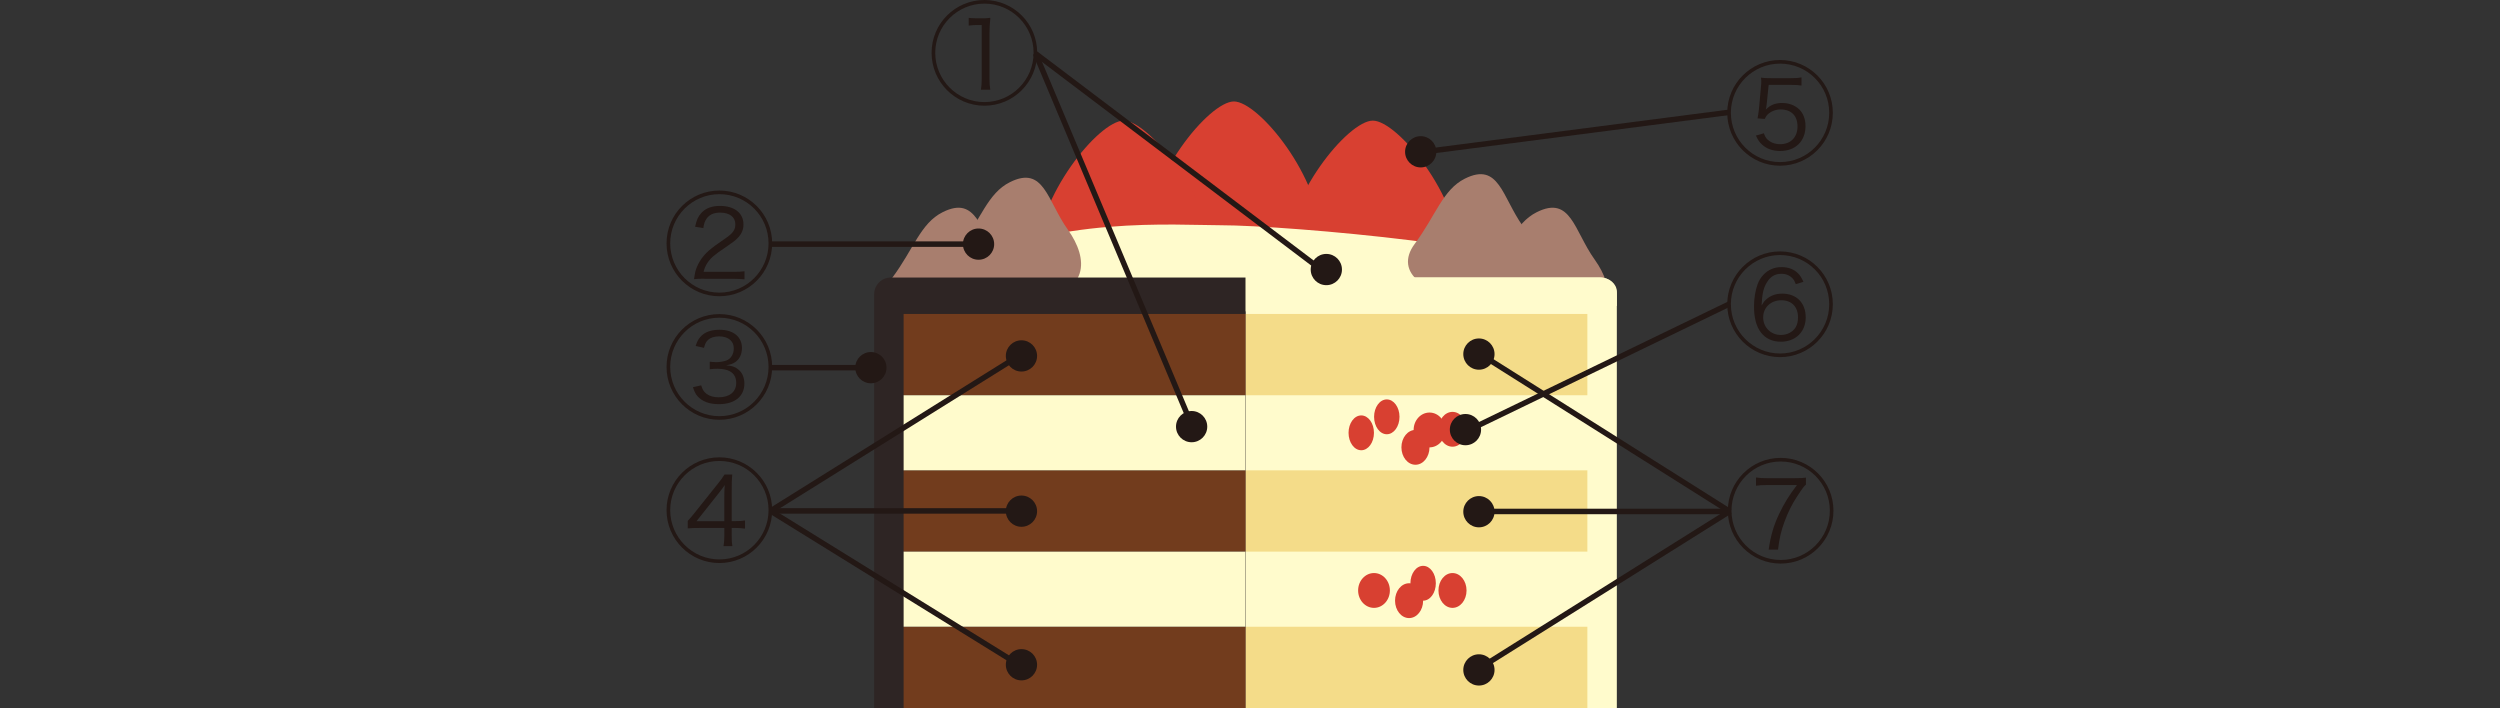 <?xml version="1.0" encoding="UTF-8"?><svg id="b" xmlns="http://www.w3.org/2000/svg" viewBox="0 0 600 169.92"><rect x="0" y="0" width="600" height="169.92" fill="#333333" stroke="none"/><g id="c"><path d="m297.63,70.67c15.66,0,19.4-8.55,19.4-13.41,0-14.61-14.93-32.91-20.89-32.91s-20.89,18.3-20.89,32.91c0,4.87,3.74,13.41,19.4,13.41h2.99Z" style="fill:#d84031; stroke-width:0px;"/><path d="m271.18,75.27c15.66,0,19.4-8.55,19.4-13.41,0-14.61-14.93-32.91-20.89-32.91s-20.89,18.3-20.89,32.91c0,4.87,3.74,13.41,19.4,13.41h2.99Z" style="fill:#d84031; stroke-width:0px;"/><path d="m330.97,75.27c15.66,0,19.4-8.55,19.4-13.41,0-14.61-14.93-32.91-20.89-32.91s-20.89,18.3-20.89,32.91c0,4.87,3.74,13.41,19.4,13.41h2.99Z" style="fill:#d84031; stroke-width:0px;"/><path d="m249.39,76.75c-17.28.31-28.14-8.22-19.76-12.66,23.31-12.33,52.69-10.03,63.36-10.03,16.02,0,78.47,5.59,84.26,12.54,5.79,6.96-111.04,8.72-127.86,10.14Z" style="fill:#fffbcc; fill-rule:evenodd; stroke-width:0px;"/><path d="m373.79,79.26c-14.88.31-22.08-5.86-17.02-12.66,5.07-6.82,6.74-13.02,12.04-15.67,8.22-4.12,8.94,4.43,13.92,11.38,4.98,6.96,5.54,15.52-8.94,16.94Z" style="fill:#a87e6e; fill-rule:evenodd; stroke-width:0px;"/><path d="m356.54,71.21c-14.88.31-22.08-5.86-17.02-12.66,5.07-6.82,6.74-13.02,12.04-15.67,8.22-4.12,8.94,4.43,13.92,11.38,4.98,6.96,5.54,15.52-8.94,16.94Z" style="fill:#a87e6e; fill-rule:evenodd; stroke-width:0px;"/><path d="m231.21,79.26c-14.88.31-22.08-5.86-17.02-12.66,5.07-6.82,6.74-13.02,12.04-15.67,8.22-4.12,8.94,4.43,13.92,11.38,4.98,6.96,5.54,15.52-8.94,16.94Z" style="fill:#a87e6e; fill-rule:evenodd; stroke-width:0px;"/><path d="m247.34,72.06c-14.88.31-22.08-5.86-17.02-12.66,5.07-6.82,6.74-13.02,12.04-15.67,8.22-4.12,8.94,4.43,13.92,11.38,4.98,6.96,5.54,15.52-8.94,16.94Z" style="fill:#a87e6e; fill-rule:evenodd; stroke-width:0px;"/><path d="m298.92,66.6h85.12c2.2,0,4,1.8,4,4v99.32h-89.12" style="fill:#fffbcc; stroke-width:0px;"/><path d="m298.92,73.43v-3.42c0-1.88,1.8-3.42,4-3.42h81.12c2.2,0,4,1.54,4,3.42v3.42" style="fill:#fffbcc; stroke-width:0px;"/><ellipse cx="329.76" cy="141.71" rx="3.81" ry="4.18" style="fill:#d84031; stroke-width:0px;"/><ellipse cx="343.08" cy="103.19" rx="3.81" ry="4.18" style="fill:#d84031; stroke-width:0px;"/><ellipse cx="348.6" cy="141.71" rx="3.37" ry="4.18" style="fill:#d84031; stroke-width:0px;"/><ellipse cx="339.71" cy="107.36" rx="3.37" ry="4.18" style="fill:#d84031; stroke-width:0px;"/><path d="m298.92,66.6h-85.12c-2.2,0-4,1.8-4,4v99.32s89.12,0,89.12,0" style="fill:#2e2524; stroke-width:0px;"/><ellipse cx="326.7" cy="103.88" rx="3.05" ry="4.18" style="fill:#d84031; stroke-width:0px;"/><ellipse cx="341.55" cy="139.98" rx="3.05" ry="4.18" style="fill:#d84031; stroke-width:0px;"/><ellipse cx="332.83" cy="100.04" rx="3.05" ry="4.18" style="fill:#d84031; stroke-width:0px;"/><ellipse cx="348.6" cy="103.03" rx="3.37" ry="4.18" style="fill:#d84031; stroke-width:0px;"/><ellipse cx="338.18" cy="144.16" rx="3.37" ry="4.18" style="fill:#d84031; stroke-width:0px;"/><rect x="298.92" y="150.42" width="82.05" height="19.51" style="fill:#f4dc89; stroke-width:0px;"/><rect x="298.92" y="112.88" width="82.05" height="19.51" style="fill:#f4dc89; stroke-width:0px;"/><rect x="298.92" y="75.35" width="82.05" height="19.51" style="fill:#f4dc89; stroke-width:0px;"/><rect x="216.87" y="150.42" width="82.05" height="19.51" style="fill:#723c1d; stroke-width:0px;"/><rect x="216.87" y="112.88" width="82.05" height="19.51" style="fill:#723c1d; stroke-width:0px;"/><rect x="216.87" y="75.35" width="82.05" height="19.51" style="fill:#723c1d; stroke-width:0px;"/><rect x="216.87" y="94.86" width="82.05" height="18.02" style="fill:#fffbcc; stroke-width:0px;"/><rect x="216.87" y="132.39" width="82.05" height="18.02" style="fill:#fffbcc; stroke-width:0px;"/><path d="m185.32,58.4c0,7.01-5.66,12.7-12.67,12.7s-12.68-5.69-12.68-12.7,5.69-12.67,12.68-12.67,12.67,5.66,12.67,12.67Zm-24.47,0c0,6.53,5.29,11.83,11.8,11.83s11.8-5.29,11.8-11.83-5.29-11.8-11.8-11.8-11.8,5.29-11.8,11.8Zm8.23,8.49c-1.32,0-1.69.03-2.52.11.27-1.77.37-2.14.69-2.91.72-1.72,1.83-3.15,3.46-4.44.53-.45,1.03-.79,3.31-2.38,1.88-1.27,2.46-2.12,2.46-3.44,0-1.74-1.37-2.8-3.68-2.8-1.48,0-2.56.48-3.23,1.46-.42.61-.61,1.14-.77,2.25l-1.98-.32c.37-1.64.71-2.43,1.45-3.25,1.01-1.17,2.54-1.75,4.52-1.75,3.47,0,5.64,1.72,5.64,4.44,0,1.3-.47,2.36-1.48,3.36-.53.53-1.03.9-2.27,1.75-1.88,1.27-2.96,2.06-3.54,2.57-1.22,1.09-1.93,2.25-2.28,3.7h7.12c1.06,0,1.8-.03,2.7-.13v1.93c-1.01-.08-1.83-.13-2.73-.13h-6.88Z" style="fill:#231815; stroke-width:0px;"/><rect x="184.92" y="57.93" width="47.88" height="1.32" style="fill:#231815; stroke-width:0px;"/><circle cx="234.85" cy="58.59" r="3.75" style="fill:#231815; stroke-width:0px;"/><path d="m248.93,12.67c0,7.01-5.66,12.7-12.67,12.7s-12.68-5.69-12.68-12.7,5.69-12.67,12.68-12.67,12.67,5.66,12.67,12.67Zm-24.47,0c0,6.53,5.29,11.83,11.8,11.83s11.8-5.29,11.8-11.83-5.29-11.8-11.8-11.8-11.8,5.29-11.8,11.8Zm8.01-8.39c.59.08.82.08,1.88.11h1.46c.64,0,.85,0,1.88-.11-.16,1.35-.21,2.59-.21,3.73v10.98c0,1.03.05,1.69.19,2.54h-2.25c.13-.9.19-1.51.19-2.54V6.01h-1.16c-.66,0-1.16.03-1.96.13v-1.85Z" style="fill:#231815; stroke-width:0px;"/><rect x="282.18" y="-4.21" width="1.32" height="86.02" transform="translate(81.29 241) rotate(-52.9)" style="fill:#231815; stroke-width:0px;"/><rect x="266.6" y="9.09" width="1.32" height="96.65" transform="translate(-1.36 108.05) rotate(-22.8)" style="fill:#231815; stroke-width:0px;"/><path d="m185.32,122.43c0,7.01-5.66,12.7-12.67,12.7s-12.68-5.69-12.68-12.7,5.69-12.67,12.68-12.67,12.67,5.66,12.67,12.67Zm-24.47,0c0,6.53,5.29,11.83,11.8,11.83s11.8-5.29,11.8-11.83-5.29-11.8-11.8-11.8-11.8,5.29-11.8,11.8Zm4.2,2.59c.42-.45,1.11-1.24,1.48-1.72l5.69-7.12c.95-1.19,1.11-1.43,1.67-2.3h1.85c-.11,1.24-.13,1.82-.13,3.81v7.38h.82c1.16,0,1.67-.03,2.38-.16v1.96c-.84-.11-1.51-.16-2.35-.16h-.85v1.93c0,1.14.03,1.64.16,2.43h-2.12c.13-.85.19-1.46.19-2.43v-1.93h-6.03c-1.14,0-2.04.03-2.75.11v-1.8Zm8.78-5.61c0-1.09.03-1.96.1-2.99-.63.93-.71,1.03-1.53,2.06l-5.24,6.61h6.67v-5.69Z" style="fill:#231815; stroke-width:0px;"/><rect x="184.92" y="121.96" width="58.73" height="1.32" style="fill:#231815; stroke-width:0px;"/><rect x="213.63" y="106.27" width="1.32" height="69.07" transform="translate(-18.23 248.89) rotate(-58.24)" style="fill:#231815; stroke-width:0px;"/><rect x="179.64" y="103.54" width="69.58" height="1.32" transform="translate(-22.64 129.37) rotate(-31.98)" style="fill:#231815; stroke-width:0px;"/><path d="m185.32,88.05c0,7.01-5.66,12.7-12.67,12.7s-12.68-5.69-12.68-12.7,5.69-12.67,12.68-12.67,12.67,5.66,12.67,12.67Zm-24.47,0c0,6.53,5.29,11.83,11.8,11.83s11.8-5.29,11.8-11.83-5.29-11.8-11.8-11.8-11.8,5.29-11.8,11.8Zm7.43,4.42c.32,1.08.64,1.56,1.3,2.06.77.56,1.72.82,2.91.82,2.59,0,4.2-1.29,4.2-3.44,0-2.25-1.53-3.41-4.5-3.41-.56,0-1.11.03-1.85.11v-1.8c.5.05,1.19.11,1.62.11.74,0,1.67-.16,2.3-.37,1.14-.4,1.85-1.54,1.85-2.96,0-1.74-1.35-2.86-3.52-2.86-1.14,0-2.06.29-2.65.85-.5.45-.72.9-.98,1.9l-2.01-.45c.37-1.08.61-1.56,1.09-2.12,1-1.19,2.57-1.77,4.66-1.77,3.3,0,5.37,1.69,5.37,4.39,0,1.45-.56,2.65-1.59,3.36-.61.42-1.14.61-2.22.77,1.37.13,2.09.34,2.86.95,1.01.77,1.53,1.98,1.53,3.47,0,3.04-2.33,4.92-6.11,4.92-2.27,0-3.94-.61-5.08-1.85-.5-.53-.77-1.06-1.16-2.22l1.98-.45Z" style="fill:#231815; stroke-width:0px;"/><rect x="184.92" y="87.58" width="24.09" height="1.32" style="fill:#231815; stroke-width:0px;"/><circle cx="209.01" cy="88.24" r="3.75" style="fill:#231815; stroke-width:0px;"/><circle cx="245.15" cy="85.42" r="3.75" style="fill:#231815; stroke-width:0px;"/><circle cx="245.15" cy="122.68" r="3.75" style="fill:#231815; stroke-width:0px;"/><circle cx="245.15" cy="159.54" r="3.75" style="fill:#231815; stroke-width:0px;"/><circle cx="351.71" cy="103.11" r="3.75" style="fill:#231815; stroke-width:0px;"/><circle cx="318.32" cy="64.69" r="3.75" style="fill:#231815; stroke-width:0px;"/><circle cx="285.99" cy="102.39" r="3.75" style="fill:#231815; stroke-width:0px;"/><path d="m440.03,122.56c0,7.01-5.66,12.7-12.67,12.7s-12.68-5.69-12.68-12.7,5.69-12.67,12.68-12.67,12.67,5.66,12.67,12.67Zm-24.47,0c0,6.53,5.29,11.83,11.8,11.83s11.8-5.29,11.8-11.83-5.29-11.8-11.8-11.8-11.8,5.29-11.8,11.8Zm17.86-6.24c-.48.4-.72.69-2.22,2.99-1.11,1.69-2.09,3.65-2.88,5.79-.87,2.38-1.25,3.97-1.59,6.8h-2.25c.5-3.41,1.19-5.74,2.49-8.52,1.14-2.41,2.38-4.45,4.29-6.96h-7.25c-1.19,0-1.8.03-2.57.16v-1.98c.98.13,1.51.16,2.59.16h6.77c1.35,0,1.88-.03,2.62-.13v1.69Z" style="fill:#231815; stroke-width:0px;"/><rect x="356.44" y="122.09" width="58.73" height="1.32" style="fill:#231815; stroke-width:0px;"/><rect x="351.15" y="140.49" width="69.31" height="1.32" transform="translate(-16.03 226.56) rotate(-32.1)" style="fill:#231815; stroke-width:0px;"/><rect x="385.35" y="69.9" width="1.32" height="68.93" transform="translate(91.84 375.21) rotate(-57.76)" style="fill:#231815; stroke-width:0px;"/><circle cx="354.94" cy="84.98" r="3.75" style="fill:#231815; stroke-width:0px;"/><circle cx="354.94" cy="122.81" r="3.75" style="fill:#231815; stroke-width:0px;"/><circle cx="354.94" cy="160.78" r="3.75" style="fill:#231815; stroke-width:0px;"/><path d="m439.88,27.07c0,7.01-5.66,12.7-12.67,12.7s-12.67-5.69-12.67-12.7,5.69-12.67,12.67-12.67,12.67,5.66,12.67,12.67Zm-24.47,0c0,6.53,5.29,11.83,11.8,11.83s11.8-5.29,11.8-11.83-5.29-11.8-11.8-11.8-11.8,5.29-11.8,11.8Zm6.4,1.35c.13-.69.24-1.37.34-2.3l.48-5.26c.08-.82.08-.9.08-1.46,0-.21-.03-.42-.08-.77.66.11,1.06.13,2.46.13h4.6c1.25,0,1.8-.03,2.67-.19v1.96c-.79-.13-1.48-.16-2.65-.16h-5.23l-.48,4.66c-.03.45-.11.85-.21,1.27,1.03-1.09,2.3-1.59,3.94-1.59s3.07.58,4.08,1.53c.98.98,1.51,2.35,1.51,4.02,0,3.62-2.41,5.98-6.09,5.98-1.77,0-3.25-.53-4.36-1.56-.63-.58-.93-1.06-1.46-2.14l1.9-.56c.24.66.4.93.69,1.3.77.85,1.9,1.32,3.25,1.32,2.52,0,4.15-1.67,4.15-4.26s-1.53-4.08-4.1-4.08c-1.19,0-2.43.53-3.2,1.35-.24.26-.34.48-.56.93l-1.75-.13Z" style="fill:#231815; stroke-width:0px;"/><rect x="342.37" y="30.99" width="73.13" height="1.32" transform="translate(-.93 48.91) rotate(-7.38)" style="fill:#231815; stroke-width:0px;"/><circle cx="340.97" cy="36.43" r="3.75" style="fill:#231815; stroke-width:0px;"/><path d="m439.88,73.01c0,7.01-5.66,12.7-12.67,12.7s-12.67-5.69-12.67-12.7,5.69-12.67,12.67-12.67,12.67,5.66,12.67,12.67Zm-24.47,0c0,6.53,5.29,11.83,11.8,11.83s11.8-5.29,11.8-11.83-5.29-11.8-11.8-11.8-11.8,5.29-11.8,11.8Zm15.58-4.79c-.26-.72-.42-1.01-.77-1.4-.69-.74-1.59-1.11-2.7-1.11-1.51,0-2.62.66-3.47,2.06-.82,1.35-1.14,2.73-1.27,5.56.4-.71.61-1,1.06-1.43,1.06-.95,2.3-1.43,3.89-1.43,3.44,0,5.64,2.22,5.64,5.69s-2.41,5.85-5.98,5.85c-2.01,0-3.62-.74-4.76-2.2-1.11-1.43-1.67-3.52-1.67-6.3,0-1.9.32-3.78.87-5.32.58-1.62,1.88-3.02,3.36-3.63.74-.32,1.48-.45,2.43-.45,1.56,0,2.89.5,3.84,1.43.56.53.84.98,1.37,2.09l-1.85.58Zm-7.83,7.94c0,2.41,1.82,4.23,4.26,4.23,1.48,0,2.83-.69,3.52-1.82.4-.64.58-1.43.58-2.41,0-2.54-1.53-4.1-4.02-4.1s-4.34,1.74-4.34,4.1Z" style="fill:#231815; stroke-width:0px;"/><rect x="350.6" y="87.03" width="67.99" height="1.32" transform="translate(.18 176.19) rotate(-25.81)" style="fill:#231815; stroke-width:0px;"/><rect y="74.96" width="600" height="20" style="fill:#f5e8e7; opacity:0; stroke-width:0px;"/></g></svg>